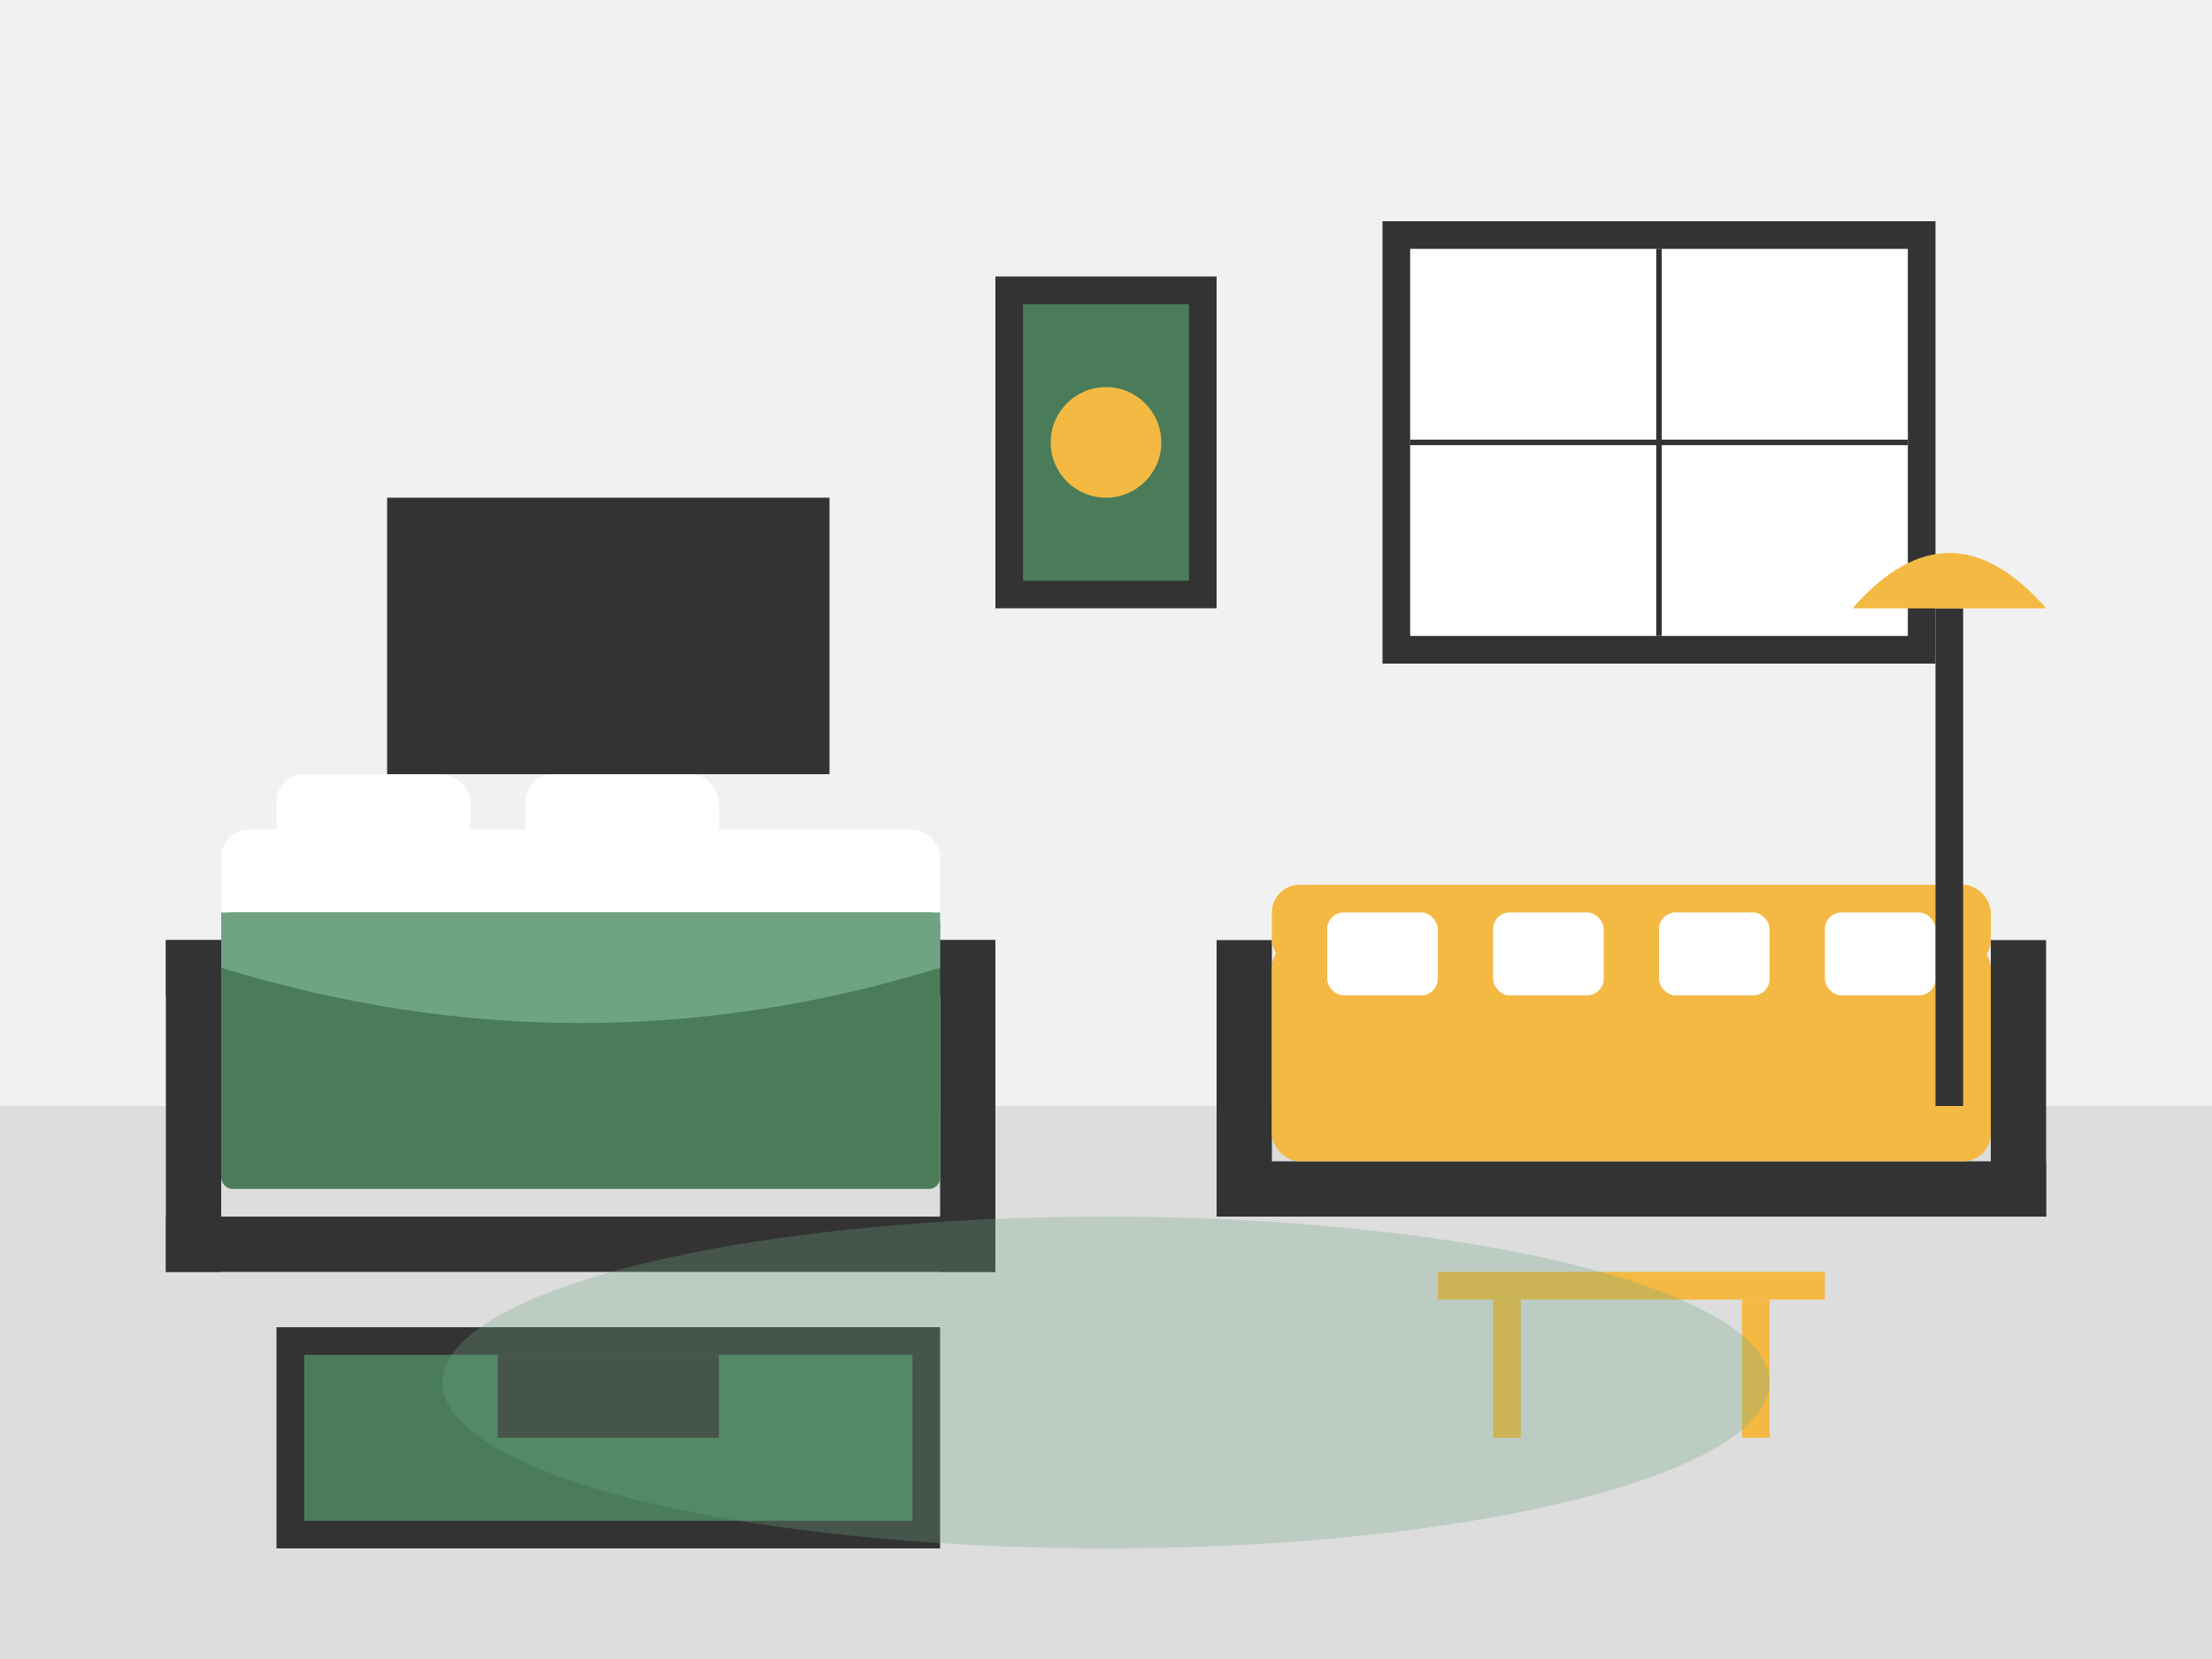 <svg xmlns="http://www.w3.org/2000/svg" width="400" height="300" viewBox="0 0 400 300">
  <defs>
    <style>
      .cls-1 {
        fill: #f8f9fa;
      }
      .cls-2 {
        fill: #4a7c59;
      }
      .cls-3 {
        fill: #f4b942;
      }
      .cls-4 {
        fill: #ddd;
      }
      .cls-5 {
        fill: #fff;
      }
      .cls-6 {
        fill: #333;
      }
      .cls-7 {
        fill: #f1f1f1;
      }
      .cls-8 {
        fill: #70a382;
      }
      .cls-9 {
        fill: none;
        stroke: #333;
        stroke-width: 1;
      }
    </style>
  </defs>

  <!-- Tło pokoju -->
  <rect class="cls-1" width="400" height="300"/>
  
  <!-- Ściana -->
  <path class="cls-7" d="M0,0 L400,0 L400,200 L0,200 Z"/>
  
  <!-- Podłoga -->
  <path class="cls-4" d="M0,200 L400,200 L400,300 L0,300 Z"/>
  
  <!-- Łóżko główne -->
  <g>
    <!-- Rama łóżka -->
    <rect class="cls-6" x="30" y="170" width="150" height="10"/>
    <rect class="cls-6" x="30" y="170" width="10" height="60"/>
    <rect class="cls-6" x="170" y="170" width="10" height="60"/>
    <rect class="cls-6" x="30" y="220" width="150" height="10"/>
    
    <!-- Materac -->
    <rect class="cls-5" x="40" y="150" width="130" height="20" rx="5" ry="5"/>
    
    <!-- Poduszki -->
    <rect class="cls-5" x="50" y="140" width="35" height="15" rx="5" ry="5"/>
    <rect class="cls-5" x="95" y="140" width="35" height="15" rx="5" ry="5"/>
    
    <!-- Kołdra -->
    <rect class="cls-2" x="40" y="165" width="130" height="50" rx="2" ry="2"/>
    <path class="cls-8" d="M40,165 L170,165 L170,175 Q105,195 40,175 Z"/>
  </g>
  
  <!-- Sofa rozkładana -->
  <g>
    <rect class="cls-6" x="220" y="210" width="150" height="10"/>
    <rect class="cls-6" x="220" y="170" width="10" height="50"/>
    <rect class="cls-6" x="360" y="170" width="10" height="50"/>
    <rect class="cls-3" x="230" y="170" width="130" height="40" rx="5" ry="5"/>
    <rect class="cls-3" x="230" y="160" width="130" height="15" rx="5" ry="5"/>
    
    <!-- Poduszki na sofie -->
    <rect class="cls-5" x="240" y="165" width="20" height="15" rx="3" ry="3"/>
    <rect class="cls-5" x="270" y="165" width="20" height="15" rx="3" ry="3"/>
    <rect class="cls-5" x="300" y="165" width="20" height="15" rx="3" ry="3"/>
    <rect class="cls-5" x="330" y="165" width="20" height="15" rx="3" ry="3"/>
  </g>
  
  <!-- Okno -->
  <g>
    <rect class="cls-6" x="250" y="40" width="100" height="80"/>
    <rect class="cls-5" x="255" y="45" width="90" height="70"/>
    <line class="cls-9" x1="300" y1="45" x2="300" y2="115"/>
    <line class="cls-9" x1="255" y1="80" x2="345" y2="80"/>
  </g>
  
  <!-- Szafka RTV -->
  <g>
    <rect class="cls-6" x="50" y="240" width="120" height="40"/>
    <rect class="cls-2" x="55" y="245" width="110" height="30"/>
    <rect class="cls-6" x="90" y="245" width="40" height="15"/>
  </g>
  
  <!-- TV -->
  <g>
    <rect class="cls-6" x="70" y="90" width="80" height="50"/>
    <rect class="cls-9" x="75" y="95" width="70" height="40"/>
  </g>
  
  <!-- Stolik -->
  <g>
    <rect class="cls-3" x="260" y="230" width="70" height="5"/>
    <rect class="cls-3" x="270" y="235" width="5" height="25"/>
    <rect class="cls-3" x="315" y="235" width="5" height="25"/>
  </g>
  
  <!-- Lampa stojąca -->
  <g>
    <rect class="cls-6" x="350" y="110" width="5" height="90"/>
    <path class="cls-3" d="M335,110 Q352.5,90 370,110 L335,110 Z"/>
  </g>
  
  <!-- Dywan -->
  <ellipse class="cls-8" cx="200" cy="250" rx="120" ry="30" opacity="0.3"/>
  
  <!-- Obraz na ścianie -->
  <g>
    <rect class="cls-6" x="180" y="50" width="40" height="60"/>
    <rect class="cls-2" x="185" y="55" width="30" height="50"/>
    <circle class="cls-3" cx="200" cy="80" r="10"/>
  </g>
</svg>
